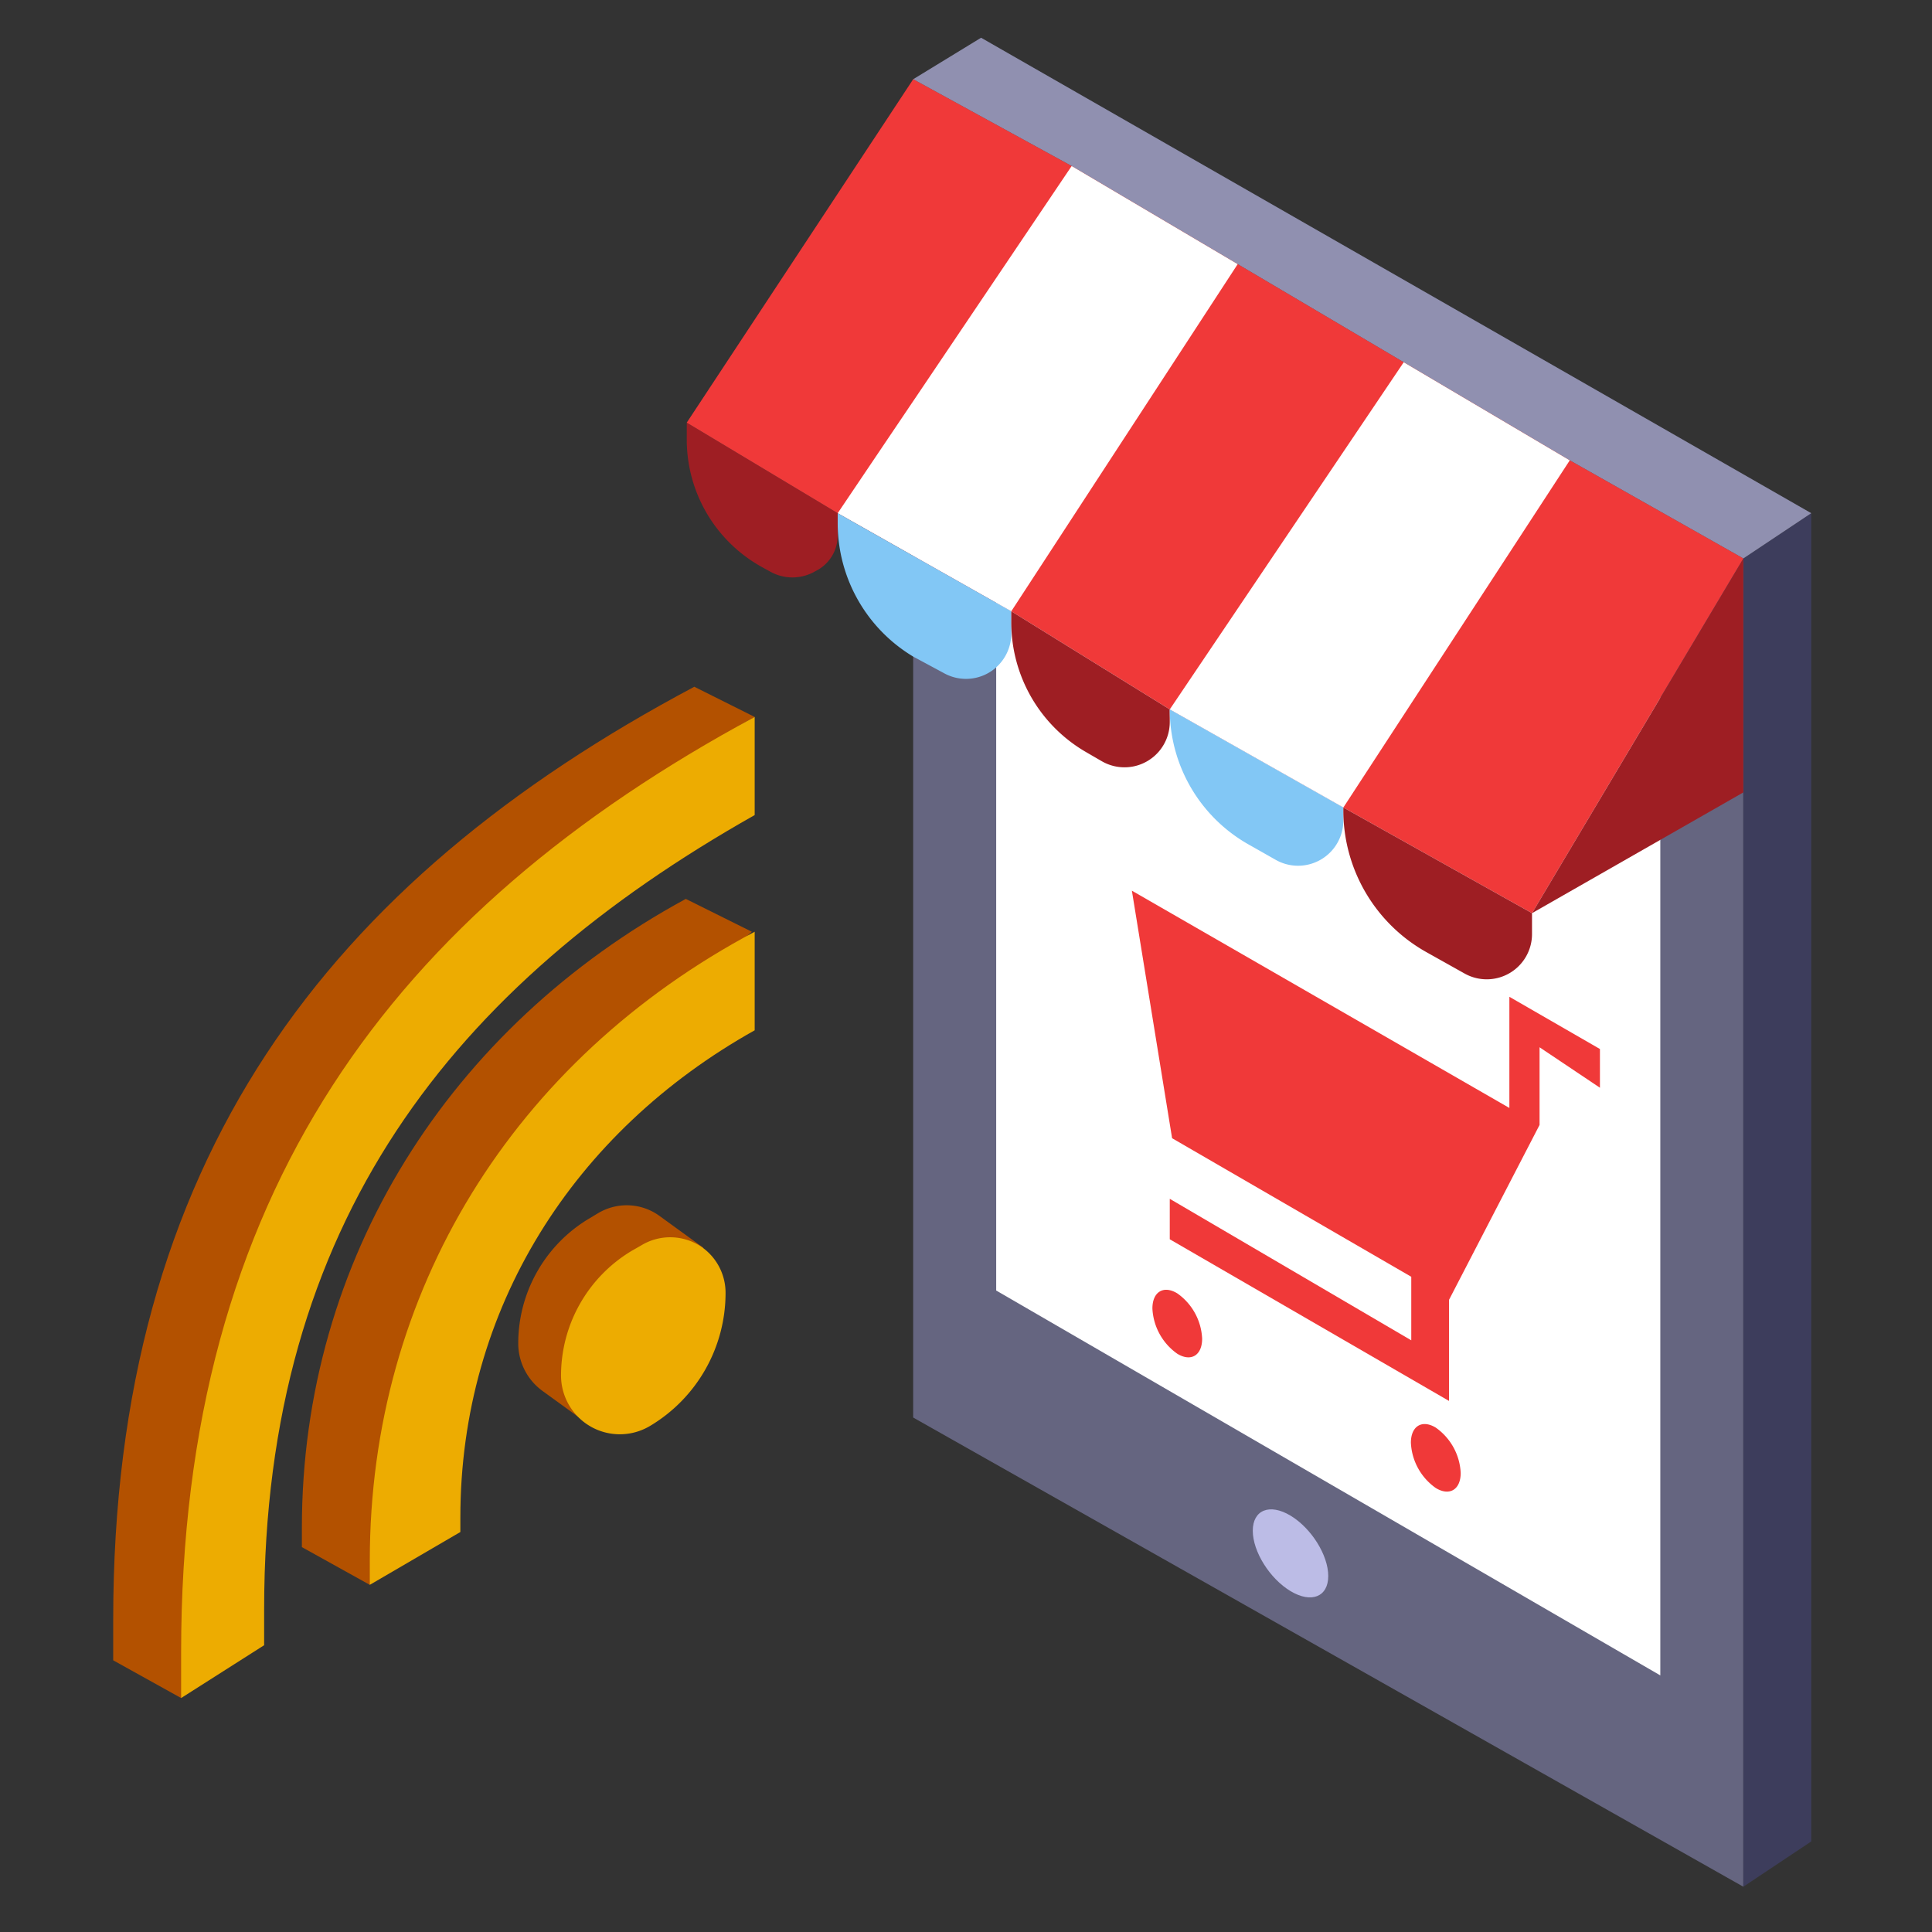 <svg xmlns="http://www.w3.org/2000/svg" viewBox="0 0 256 256"><rect x="0" y="0" width="256" height="256" fill="#333333" stroke="none"/><title>E-commerce</title><g id="E-commerce"><path d="M90.87 119.11C59.59 136.09 40 166.84 40 202.44V205l9 5 5.66-14.56c1.32-26.26 11.1-49.28 34.09-62.05l10.87-9.93z" style="fill:#b35100"/><path d="M1e2 123.46c-32 17-51 47.73-51 83.33V210l12-7v-1.92c0-27.66 15-51.13 39-64.56z" style="fill:#edac01"/><path d="M92 91c-48.66 25.85-77 62.86-77 123.59V220l9 5 2.6-16.12C26.6 157.65 59.39 117.6 1e2 95z" style="fill:#b35100"/><path d="M1e2 95c-47.92 25.86-76 63.21-76 123.94V225l11-7v-4.77C35 162 60 130.59 1e2 108z" style="fill:#edac01"/><path d="M93.18 165.32l-5.8-4.21c-.22-.16-.46-.31-.7-.45a7.39 7.39.0 00-7.44.1l-1.22.73A19.26 19.26.0 0068.67 178a7.8 7.8.0 003.22 6.31l5.8 4.21L79 185.36a7.29 7.29.0 001.51-.68 20.48 20.48.0 009.92-16.54C91.93 166.62 93.18 165.32 93.18 165.32z" style="fill:#b35100"/><path d="M85 165a7.39 7.39.0 017.44-.1 7 7 0 01.7.45 7.4 7.4.0 013 6 20.51 20.51.0 01-10 17.59 7.81 7.81.0 01-7.85.1c-.25-.15-.5-.3-.73-.47a7.8 7.8.0 01-3.22-6.31 19.26 19.26.0 019.35-16.51z" style="fill:#edac01"/><path d="M91 56v2.25a19.29 19.29.0 0010 16.91l1.11.61a6 6 0 005.94-.09A5.25 5.25.0 00111 71V68z" style="fill:#9e1e23"/><polygon points="121 187.83 121 10.5 142 22 164 35 186 48 208 61 231 74 231 250 121 187.83" style="fill:#656580"/><polygon points="231 250 240 244 240 68 231 74 231 250" style="fill:#3d3d5c"/><polygon points="121 10.5 130 5 240 68 231 74 208 61 186 48 164 35 142 22 121 10.5" style="fill:#9090b0"/><polygon points="132 30 132 171 220 222 220 80 132 30" style="fill:#fff"/><path d="M176 208.83c0 2.76-2.24 3.66-5 2s-5-5.24-5-8 2.24-3.66 5-2S176 206.07 176 208.83z" style="fill:#bcbce6"/><polygon points="200 132.08 200 146.81 149.98 118.02 155.31 150.82 187 169.18 187 177.6 155 158.85 155 164.21 192 185.63 192 172.24 204 149.06 204 138.77 212 144.13 212 139 200 132.08" style="fill:#f03939"/><path d="M156 171.38c-1.82-1.11-3.3-.21-3.3 2a7.79 7.79.0 003.3 6c1.82 1.11 3.29.21 3.29-2A7.77 7.77.0 00156 171.38z" style="fill:#f03939"/><path d="M190.25 189.17c-1.82-1.11-3.3-.21-3.3 2a7.78 7.78.0 003.3 6c1.82 1.11 3.3.21 3.3-2A7.79 7.79.0 00190.25 189.17z" style="fill:#f03939"/><polygon points="121 10.5 91 56 111 68 134 81 155 94 178 107 203 121 231 74 208 61 186 48 164 35 142 22 121 10.5" style="fill:#f03939"/><polygon points="203 121 231 105 231 74 203 121" style="fill:#9e1e23"/><polygon points="111 68 142 22 164 35 134 81 111 68" style="fill:#fff"/><polygon points="155 94 186 48 208 61 178 107 155 94" style="fill:#fff"/><path d="M111 68v1.34A20.61 20.61.0 00121 87l4.16 2.24A6 6 0 00134 84V81z" style="fill:#82c7f5"/><path d="M134 81v1.48a19.85 19.85.0 0010 17.23l2 1.16a6 6 0 009-5.21V94z" style="fill:#9e1e23"/><path d="M155 94a20.55 20.55.0 0010.45 17.9l.55.31 3.05 1.73a6 6 0 008.95-5.22V107z" style="fill:#82c7f5"/><path d="M178 107v.39a21.51 21.51.0 0011 18.77l5.07 2.84a6 6 0 008.93-5.24V121z" style="fill:#9e1e23"/></g></svg>
